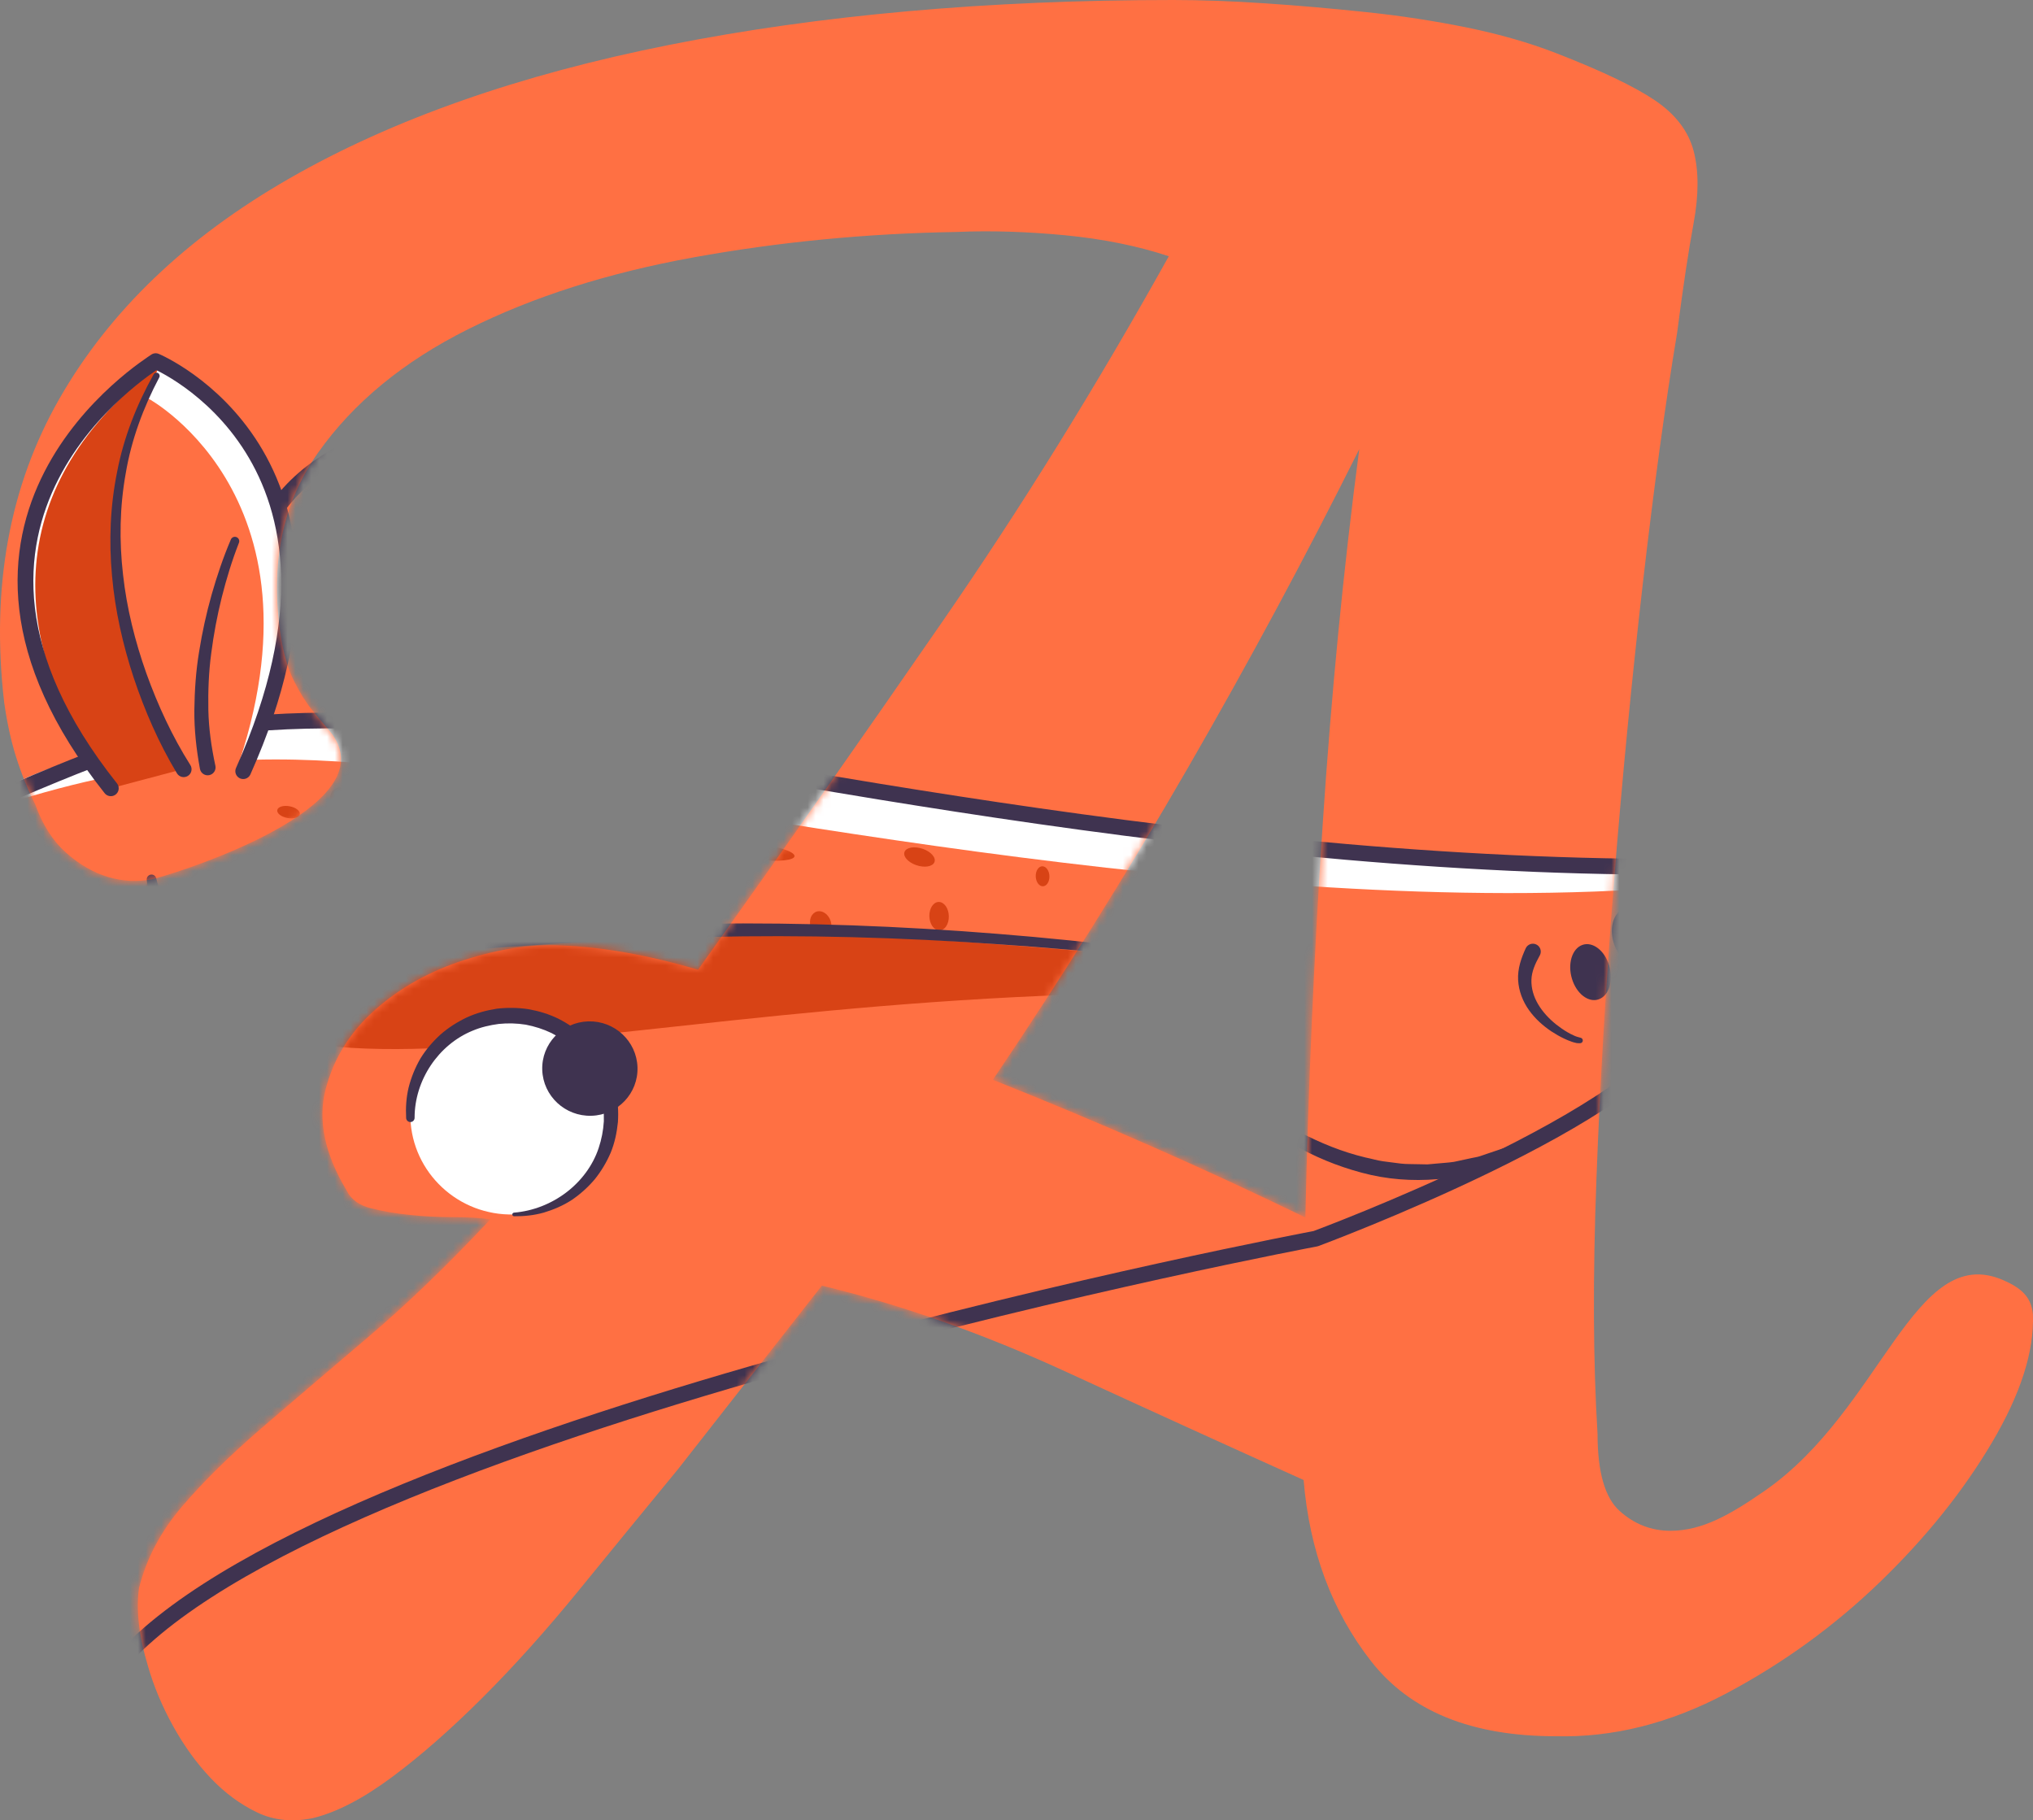 <?xml version="1.0" encoding="UTF-8"?>
<svg width="258px" height="231px" viewBox="0 0 258 231" version="1.1" xmlns="http://www.w3.org/2000/svg" xmlns:xlink="http://www.w3.org/1999/xlink">
    <rect x="0" y="0" width="258" height="231" fill="#808080" stroke="none"/>
    <title>Group 15</title>
    <defs>
        <path d="M172.5,57 C165.751,70.526 158.502,84.009 150.754,97.439 C143.002,110.874 134.754,124.068 126,137.028 C139.676,142.481 152.896,148.301 165.662,154.5 C166.024,137.973 166.756,121.39 167.848,104.764 C168.943,88.138 170.491,72.218 172.5,57 M148.329,32.518 C144.401,31.212 140.007,30.323 135.148,29.853 C130.282,29.389 125.703,29.249 121.405,29.436 C109.999,29.621 98.87,30.696 88.031,32.658 C77.184,34.621 67.65,37.658 59.424,41.77 C51.194,45.881 44.84,51.113 40.353,57.467 C35.866,63.82 34.275,71.48 35.586,80.453 C35.958,82.883 36.52,84.846 37.27,86.34 C38.013,87.837 38.763,89.051 39.511,89.982 C40.256,90.92 40.956,91.763 41.615,92.506 C42.269,93.256 42.888,94.157 43.158,95.308 C45.17,103.898 21.185,111.193 19.32,111.568 C17.447,111.944 15.576,111.846 13.709,111.287 C11.84,110.726 10.064,109.701 8.381,108.205 C6.699,106.711 5.388,104.655 4.455,102.037 C3.517,100.171 2.723,98.208 2.071,96.148 C1.415,94.098 0.902,91.763 0.53,89.14 C-1.156,74.564 1.18,61.717 7.54,50.597 C13.893,39.481 23.62,30.164 36.708,22.655 C49.793,15.142 65.874,9.488 84.945,5.695 C104.016,1.901 125.33,0 148.89,0 C152.438,0 156.321,0.14 160.527,0.422 C164.734,0.702 169.034,1.079 173.428,1.543 C177.82,2.005 182.075,2.661 186.191,3.498 C190.301,4.34 194.042,5.414 197.408,6.717 C203.201,8.963 207.406,10.969 210.029,12.738 C212.644,14.509 214.28,16.659 214.937,19.175 C215.59,21.693 215.59,24.727 214.937,28.271 C214.28,31.82 213.579,36.486 212.832,42.266 C211.334,51.229 209.889,61.819 208.485,74.039 C207.083,86.263 205.864,98.814 204.84,111.692 C203.809,124.569 203.061,137.21 202.597,149.618 C202.128,162.028 202.176,172.805 202.737,181.947 C202.737,186.798 203.67,190.066 205.541,191.743 C207.406,193.422 209.558,194.261 211.993,194.261 C216.102,194.261 219.715,192.115 223.911,189.215 C238.825,178.907 242.895,157.55 254.202,162.445 C256.428,163.407 257.799,164.546 257.987,166.793 C258.17,171.462 256.445,176.88 252.798,183.048 C249.152,189.215 244.428,195.103 238.634,200.707 C232.836,206.316 226.339,211.037 219.145,214.864 C211.943,218.694 204.7,220.516 197.408,220.331 C186.751,220.331 178.941,217.153 173.991,210.8 C169.034,204.451 166.182,196.786 165.437,187.814 C155.9,183.517 145.849,178.94 135.287,174.082 C124.721,169.22 114.394,165.578 104.297,163.146 L86.067,186.414 C81.763,191.648 77.557,196.786 73.447,201.828 C69.333,206.876 65.266,211.409 61.245,215.427 C57.224,219.442 53.395,222.805 49.748,225.516 C46.102,228.224 42.78,229.954 39.793,230.702 C37.171,231.265 34.787,231.028 32.641,230.005 C30.489,228.972 28.526,227.526 26.751,225.657 C24.972,223.785 23.386,221.595 21.982,219.071 C20.583,216.549 19.504,213.98 18.757,211.363 C17.636,207.624 17.261,204.355 17.636,201.55 C18.569,197.814 20.393,194.358 23.105,191.177 C25.813,188.001 29.18,184.69 33.202,181.225 C37.219,177.772 41.707,173.938 46.664,169.731 C51.616,165.528 56.803,160.533 62.229,154.738 C60.919,154.551 59.329,154.457 57.46,154.457 C55.589,154.457 53.766,154.365 51.992,154.174 C50.212,153.992 48.579,153.714 47.084,153.333 C45.585,152.965 44.559,152.212 43.999,151.091 C41.194,146.425 40.305,142.123 41.335,138.197 C42.36,134.273 44.463,130.91 47.646,128.105 C50.821,125.301 54.609,123.2 59.004,121.8 C63.394,120.399 67.462,119.793 71.203,119.976 C76.434,120.167 82.233,121.194 88.591,123.06 C99.249,108.111 109.577,93.395 119.581,78.907 C129.582,64.428 139.165,48.965 148.329,32.518" id="path-1"></path>
    </defs>
    <g id="Design" stroke="none" stroke-width="1" fill="none" fill-rule="evenodd">
        <g id="Partners_Real-Estate-Agents" transform="translate(-460, -2529)">
            <g id="Subscriptions" transform="translate(370, 2093)">
                <g id="Group-4-Copy" transform="translate(0, 398)">
                    <g id="Group-15" transform="translate(90, 38)">
                        <mask id="mask-2" fill="white">
                            <use xlink:href="#path-1"></use>
                        </mask>
                        <use id="Mask" fill="#FF7043" xlink:href="#path-1"></use>
                        <g id="Group-79" mask="url(#mask-2)">
                            <g transform="translate(79.722, 139.941) rotate(11) translate(-79.722, -139.941) translate(-51, 59)">
                                <g id="Group-4" stroke="none" stroke-width="1" fill="none" fill-rule="evenodd" transform="translate(70.329, 4.725)">
                                    <path d="M17.382,41.056 C37.616,14.994 13.066,0.366 12.588,0 C12.588,0 -9.273,9.425 4.623,39.554" id="Fill-1" fill="#FF7043"></path>
                                    <path d="M17.382,41.056 C37.616,14.994 13.066,0.366 12.588,0 C12.588,0 -9.273,9.425 4.623,39.554" id="Stroke-3" stroke="#3F3350" stroke-width="2" stroke-linecap="round" stroke-linejoin="round"></path>
                                </g>
                                <path d="M31.782,68.383 C54.935,45.019 78.802,40.401 102.945,37.902 C127.089,35.403 192.019,38.595 255.595,26.172 C261.806,24.958 261.427,40.001 260.425,45.034 C257.236,61.051 219.654,81.227 219.654,81.227 C219.654,81.227 133.904,114.784 95.408,147.821 C90.627,151.924 86.575,156.019 83.507,160.041 L72.236,154.855" id="Fill-5" stroke="none" fill="#FFFFFF" fill-rule="evenodd"></path>
                                <path d="M0.319,93.07 C51.7,45.781 77.851,46.068 102.805,43.918 C126.866,41.845 201.88,43.903 256.456,28.55 C262.524,26.843 261.006,33.659 261.426,40.001 C262.447,55.384 218.215,83.1 218.215,83.1 C218.215,83.1 94.209,132.854 81.62,161.882 C43.098,158.625 -4.345,146.289 0.319,93.07" id="Fill-7" stroke="none" fill="#FF7043" fill-rule="evenodd"></path>
                                <path d="M206.573,64.657 C207.856,65.418 209.253,66.117 210.663,66.701 C212.065,67.319 213.506,67.843 214.963,68.3 C217.883,69.194 220.89,69.778 223.913,69.908 C224.669,69.909 225.425,69.996 226.178,69.953 L228.436,69.811 C229.187,69.756 229.922,69.571 230.666,69.46 L231.778,69.267 L232.862,68.952 C233.582,68.733 234.318,68.56 235.026,68.306 L237.106,67.417 C237.45,67.261 237.817,67.153 238.143,66.961 L239.128,66.397 L241.106,65.271 L241.184,65.226 C241.584,64.999 242.093,65.138 242.319,65.538 C242.538,65.921 242.417,66.405 242.054,66.644 C239.386,68.404 236.556,70.071 233.395,70.859 C230.29,71.747 227.021,72.128 223.806,71.893 C220.594,71.676 217.423,71.036 214.409,69.974 C211.391,68.907 208.528,67.532 205.858,65.709 C205.568,65.511 205.493,65.115 205.691,64.825 C205.882,64.547 206.253,64.468 206.539,64.636 L206.573,64.657 Z" id="Fill-9" stroke="none" fill="#3F3350" fill-rule="evenodd"></path>
                                <path d="M198.911,65.357 C199.425,65.528 200.14,65.669 200.775,65.711 C201.427,65.76 202.072,65.772 202.692,65.703 C203.934,65.569 205.059,65.152 205.823,64.378 C205.916,64.278 206.03,64.201 206.116,64.093 L206.35,63.75 L206.593,63.412 C206.66,63.288 206.706,63.145 206.765,63.014 C206.867,62.74 207.044,62.509 207.1,62.204 C207.172,61.908 207.246,61.613 207.335,61.319 C207.442,61.033 207.425,60.697 207.483,60.388 L207.62,59.436 C207.663,58.782 207.671,58.124 207.749,57.453 L207.759,57.376 C207.802,57.003 208.14,56.737 208.512,56.78 C208.812,56.815 209.045,57.044 209.099,57.326 C209.235,58.028 209.3,58.745 209.399,59.463 C209.38,60.197 209.404,60.935 209.282,61.68 C209.07,63.162 208.409,64.738 207.156,65.844 C205.891,66.953 204.199,67.34 202.712,67.231 C201.956,67.197 201.231,67.024 200.536,66.804 C200.193,66.668 199.852,66.546 199.526,66.374 C199.192,66.211 198.89,66.05 198.557,65.728 C198.461,65.634 198.459,65.48 198.553,65.383 C198.62,65.314 198.718,65.294 198.804,65.322 L198.911,65.357 Z" id="Fill-11" stroke="none" fill="#3F3350" fill-rule="evenodd"></path>
                                <path d="M0.319,93.07 C11.138,82.152 53.576,50.64 64.662,46.213 C77.299,41.165 90.083,39.233 102.945,37.901 C127.089,35.402 192.019,38.594 255.594,26.172 C261.806,24.958 261.383,39.197 260.424,45.034 C258.346,57.679 219.654,81.226 219.654,81.226 C219.654,81.226 103.634,127.304 81.62,161.882" id="Stroke-13" stroke="#3F3350" stroke-width="2" fill="none" stroke-linecap="round" stroke-linejoin="round"></path>
                                <path d="M253.908,34.566 C254.836,36.328 254.623,38.327 253.431,39.032 C252.24,39.739 250.521,38.883 249.594,37.123 C248.665,35.364 248.878,33.364 250.069,32.657 C251.261,31.951 252.979,32.806 253.908,34.566" id="Fill-15" stroke="none" fill="#3F3350" fill-rule="evenodd"></path>
                                <path d="M249.602,40.086 C250.531,41.847 250.318,43.846 249.126,44.552 C247.935,45.258 246.216,44.403 245.288,42.643 C244.36,40.883 244.573,38.883 245.764,38.177 C246.956,37.471 248.673,38.326 249.602,40.086" id="Fill-17" stroke="none" fill="#3F3350" fill-rule="evenodd"></path>
                                <path d="M187.569,47.047 C188.582,47.104 189.441,46.613 189.488,45.952 C189.535,45.291 188.753,44.709 187.739,44.652 C186.726,44.597 185.867,45.087 185.82,45.748 C185.773,46.409 186.556,46.991 187.569,47.047" id="Fill-19" stroke="none" fill="#D84315" fill-rule="evenodd"></path>
                                <path d="M202.837,41.832 C203.344,41.86 203.792,41.347 203.839,40.686 C203.887,40.024 203.514,39.466 203.008,39.437 C202.501,39.409 202.053,39.923 202.005,40.584 C201.958,41.245 202.33,41.804 202.837,41.832" id="Fill-21" stroke="none" fill="#D84315" fill-rule="evenodd"></path>
                                <path d="M135.243,56.69 C134.14,57.272 133.811,58.194 134.508,58.751 C135.204,59.306 136.662,59.285 137.764,58.703 C138.867,58.121 139.196,57.199 138.5,56.642 C137.804,56.086 136.346,56.108 135.243,56.69" id="Fill-23" stroke="none" fill="#D84315" fill-rule="evenodd"></path>
                                <path d="M97.577,63.546 C97.07,63.521 96.631,64.037 96.594,64.699 C96.557,65.361 96.938,65.917 97.445,65.942 C97.952,65.967 98.392,65.45 98.429,64.788 C98.465,64.127 98.084,63.57 97.577,63.546" id="Fill-25" stroke="none" fill="#D84315" fill-rule="evenodd"></path>
                                <path d="M89.126,49.455 C88.339,48.581 87.199,48.364 86.58,48.971 C85.962,49.577 86.098,50.776 86.885,51.65 C87.672,52.524 88.812,52.741 89.431,52.135 C90.049,51.528 89.913,50.329 89.126,49.455" id="Fill-27" stroke="none" fill="#D84315" fill-rule="evenodd"></path>
                                <path d="M145.467,46.178 C145.351,45.638 143.176,45.358 140.611,45.554 C138.046,45.75 136.061,46.347 136.177,46.888 C136.294,47.429 138.468,47.708 141.033,47.513 C143.599,47.317 145.584,46.719 145.467,46.178" id="Fill-29" stroke="none" fill="#D84315" fill-rule="evenodd"></path>
                                <path d="M82.823,52.95 C82.814,52.531 82.157,52.199 81.354,52.208 C80.552,52.217 79.909,52.563 79.918,52.982 C79.926,53.401 80.584,53.734 81.386,53.724 C82.188,53.716 82.832,53.369 82.823,52.95" id="Fill-31" stroke="none" fill="#D84315" fill-rule="evenodd"></path>
                                <path d="M114.233,62.245 C114.91,62.061 115.128,61.186 114.718,60.29 C114.308,59.393 113.428,58.816 112.752,59 C112.074,59.182 111.857,60.058 112.266,60.954 C112.675,61.85 113.556,62.429 114.233,62.245" id="Fill-33" stroke="none" fill="#D84315" fill-rule="evenodd"></path>
                                <path d="M91.221,61.476 C92.171,61.218 92.709,60.499 92.421,59.871 C92.134,59.241 91.13,58.94 90.18,59.198 C89.229,59.455 88.691,60.174 88.979,60.803 C89.266,61.433 90.27,61.734 91.221,61.476" id="Fill-35" stroke="none" fill="#D84315" fill-rule="evenodd"></path>
                                <path d="M106.192,56.247 C106.668,56.118 106.82,55.504 106.533,54.874 C106.246,54.245 105.627,53.839 105.152,53.968 C104.676,54.097 104.524,54.712 104.811,55.341 C105.098,55.97 105.717,56.376 106.192,56.247" id="Fill-37" stroke="none" fill="#D84315" fill-rule="evenodd"></path>
                                <path d="M77.328,61.066 C76.653,61.254 76.449,62.129 76.873,63.022 C77.297,63.915 79.926,68.355 80.6,68.167 C81.274,67.979 79.74,63.233 79.316,62.34 C78.892,61.448 78.003,60.878 77.328,61.066" id="Fill-39" stroke="none" fill="#D84315" fill-rule="evenodd"></path>
                                <path d="M124.636,55.846 C124.94,56.399 126.03,56.564 127.071,56.213 C128.112,55.864 128.709,55.131 128.406,54.578 C128.102,54.026 127.011,53.862 125.97,54.211 C124.929,54.562 124.331,55.293 124.636,55.846" id="Fill-41" stroke="none" fill="#D84315" fill-rule="evenodd"></path>
                                <path d="M121.877,47.739 C121.442,46.965 120.502,46.544 119.775,46.798 C119.049,47.052 118.812,47.885 119.246,48.659 C119.681,49.432 120.622,49.853 121.348,49.599 C122.074,49.345 122.312,48.512 121.877,47.739" id="Fill-43" stroke="none" fill="#D84315" fill-rule="evenodd"></path>
                                <path d="M102.198,49.986 C103.434,49.829 104.062,49.082 103.6,48.317 C103.139,47.552 101.762,47.06 100.526,47.217 C99.29,47.375 98.662,48.123 99.124,48.886 C99.585,49.651 100.962,50.143 102.198,49.986" id="Fill-45" stroke="none" fill="#D84315" fill-rule="evenodd"></path>
                                <path d="M164.8,48.395 C164.101,48.329 163.595,49.072 163.669,50.053 C163.743,51.036 164.371,51.885 165.07,51.952 C165.769,52.018 166.276,51.275 166.2,50.292 C166.126,49.31 165.499,48.46 164.8,48.395" id="Fill-47" stroke="none" fill="#D84315" fill-rule="evenodd"></path>
                                <path d="M176.765,41.447 C176.274,41.4 175.918,41.922 175.971,42.612 C176.024,43.301 176.464,43.898 176.954,43.945 C177.446,43.991 177.801,43.469 177.748,42.78 C177.697,42.09 177.256,41.493 176.765,41.447" id="Fill-49" stroke="none" fill="#D84315" fill-rule="evenodd"></path>
                                <path d="M163.049,43.342 C162.954,42.718 161.987,42.182 160.889,42.144 C159.79,42.106 158.977,42.58 159.07,43.204 C159.165,43.828 160.132,44.364 161.231,44.403 C162.328,44.441 163.143,43.966 163.049,43.342" id="Fill-51" stroke="none" fill="#D84315" fill-rule="evenodd"></path>
                                <path d="M148.984,53.993 C149.125,54.869 149.862,55.594 150.632,55.611 C151.402,55.629 151.913,54.932 151.772,54.055 C151.631,53.18 150.894,52.455 150.124,52.437 C149.354,52.42 148.843,53.116 148.984,53.993" id="Fill-53" stroke="none" fill="#D84315" fill-rule="evenodd"></path>
                                <path d="M66.527,65.888 C65.006,61.407 62.167,73.177 81.505,69.63 C109.234,64.543 125.884,55.637 209.482,48.619 L209.753,51.536 C125.26,65.258 78.755,101.926 66.527,65.888" id="Fill-55" stroke="none" fill="#D84315" fill-rule="evenodd"></path>
                                <path d="M209.5,48.994 C197.231,49.702 184.981,50.723 172.799,52.258 C160.611,53.751 148.492,55.763 136.507,58.386 C130.511,59.682 124.549,61.136 118.608,62.682 C112.666,64.225 106.75,65.888 100.769,67.399 C94.789,68.887 88.696,70.226 82.44,70.575 C79.333,70.725 76.228,70.8 73.055,70.339 C71.482,70.079 69.861,69.692 68.385,68.809 C66.909,67.928 65.789,66.418 65.348,64.832 L65.345,64.822 C65.254,64.497 65.444,64.16 65.77,64.069 C66.067,63.986 66.376,64.14 66.495,64.416 C67.063,65.734 67.966,66.786 69.195,67.396 C70.402,68.045 71.846,68.337 73.305,68.501 C76.238,68.807 79.311,68.725 82.336,68.583 C88.376,68.282 94.367,67.008 100.312,65.562 C106.262,64.094 112.194,62.463 118.161,60.947 C124.129,59.43 130.124,58.002 136.154,56.734 C148.221,54.223 160.408,52.328 172.645,50.956 C184.882,49.569 197.172,48.767 209.464,48.244 C209.671,48.235 209.846,48.395 209.856,48.603 C209.863,48.808 209.704,48.982 209.5,48.994" id="Fill-57" stroke="none" fill="#3F3350" fill-rule="evenodd"></path>
                                <path d="M119.204,97.62 C126.068,96.078 130.37,89.318 128.811,82.52 C127.253,75.724 120.425,71.463 113.56,73.005 C106.696,74.547 102.394,81.307 103.953,88.104 C105.512,94.901 112.34,99.162 119.204,97.62" id="Fill-59" stroke="none" fill="#FFFFFF" fill-rule="evenodd"></path>
                                <path d="M119.154,97.396 C123.883,96.071 127.531,91.956 128.138,87.306 C128.293,86.153 128.288,84.989 128.137,83.842 C127.952,82.7 127.608,81.592 127.144,80.541 C126.64,79.507 126.012,78.539 125.253,77.676 C124.469,76.838 123.591,76.093 122.623,75.475 C121.639,74.882 120.578,74.429 119.475,74.114 C118.365,73.824 117.22,73.694 116.073,73.695 C114.926,73.732 113.785,73.926 112.682,74.26 C111.595,74.628 110.535,75.097 109.576,75.745 C105.696,78.295 103.557,83.274 104.477,87.985 L104.478,87.991 C104.536,88.282 104.345,88.564 104.054,88.622 C103.773,88.676 103.5,88.5 103.43,88.225 C103.115,86.967 102.942,85.661 103,84.346 C103.077,83.037 103.327,81.733 103.76,80.482 C104.219,79.24 104.881,78.079 105.671,77.01 C106.483,75.958 107.454,75.033 108.526,74.239 C109.611,73.458 110.819,72.859 112.078,72.407 C113.354,72 114.678,71.759 116.019,71.702 C117.36,71.681 118.707,71.813 120.005,72.167 C121.295,72.537 122.535,73.072 123.681,73.77 C124.811,74.494 125.844,75.366 126.733,76.372 C127.604,77.395 128.318,78.541 128.879,79.757 C129.409,80.989 129.745,82.292 129.912,83.614 C130.033,84.94 130.013,86.283 129.751,87.586 C129.47,88.884 129.017,90.133 128.403,91.296 C127.758,92.444 126.964,93.494 126.047,94.419 C125.107,95.327 124.024,96.059 122.886,96.659 C121.736,97.242 120.502,97.617 119.255,97.845 C119.13,97.868 119.01,97.785 118.987,97.66 C118.966,97.542 119.042,97.428 119.154,97.396" id="Fill-61" stroke="none" fill="#3F3350" fill-rule="evenodd"></path>
                                <path d="M126.459,83.453 C129.717,82.722 131.758,79.514 131.019,76.287 C130.279,73.061 127.038,71.039 123.78,71.771 C120.522,72.503 118.481,75.711 119.221,78.937 C119.96,82.163 123.201,84.185 126.459,83.453" id="Fill-63" stroke="none" fill="#3F3350" fill-rule="evenodd"></path>
                                <path d="M247.879,50.471 C247.65,50.531 247.403,50.554 247.257,50.533 C247.082,50.528 246.91,50.516 246.754,50.486 C246.426,50.445 246.113,50.373 245.802,50.296 C245.178,50.142 244.575,49.929 243.98,49.688 C242.799,49.188 241.666,48.514 240.696,47.592 C239.729,46.677 238.949,45.468 238.609,44.093 C238.26,42.702 238.469,41.293 238.79,39.968 C238.921,39.431 239.462,39.101 240,39.232 C240.537,39.362 240.867,39.904 240.736,40.441 C240.731,40.464 240.725,40.488 240.717,40.51 L240.686,40.606 C240.354,41.638 240.089,42.711 240.265,43.76 C240.434,44.799 240.937,45.79 241.685,46.631 C242.43,47.475 243.389,48.174 244.432,48.721 C244.957,48.988 245.499,49.233 246.058,49.422 C246.337,49.517 246.617,49.606 246.899,49.665 C247.16,49.741 247.504,49.761 247.604,49.768 L247.815,49.783 C248.008,49.795 248.153,49.962 248.141,50.156 C248.13,50.31 248.021,50.434 247.879,50.471" id="Fill-65" stroke="none" fill="#3F3350" fill-rule="evenodd"></path>
                                <path d="M58.196,52.624 C25.425,25.484 53.38,0.585 53.902,0 C53.902,0 84.526,5.9 74.281,47.312" id="Fill-67" stroke="none" fill="#FFFFFF" fill-rule="evenodd"></path>
                                <path d="M61.316,57.059 C31.803,29.791 53.492,5.406 53.934,4.852 C53.934,4.852 80.984,13.346 73.148,53.274" id="Fill-69" stroke="none" fill="#FF7043" fill-rule="evenodd"></path>
                                <path d="M67.245,50.132 C68.385,49.73 46.953,32.607 53.194,7.224 L54.449,0.431 C37.91,18.795 41.56,38.285 58.655,54.298 L67.245,50.132 Z" id="Fill-71" stroke="none" fill="#D84315" fill-rule="evenodd"></path>
                                <path d="M58.656,54.298 C25.576,26.033 53.384,0.599 53.902,0 C53.902,0 84.649,6.346 74.734,48.958" id="Stroke-73" stroke="#3F3350" stroke-width="2" fill="none" stroke-linecap="round" stroke-linejoin="round"></path>
                                <path d="M66.529,50.829 C63.506,47.473 61.021,43.839 58.833,39.98 C56.675,36.122 54.879,32.047 53.659,27.791 C52.419,23.546 51.737,19.121 51.779,14.697 C51.765,10.269 52.593,5.869 53.969,1.688 C54.04,1.475 54.269,1.36 54.482,1.43 C54.692,1.499 54.807,1.723 54.744,1.933 L54.741,1.941 C53.485,6.073 52.776,10.383 52.887,14.692 C52.944,18.999 53.704,23.283 55.004,27.384 C56.283,31.495 58.123,35.422 60.308,39.13 C62.502,42.814 65.07,46.367 67.962,49.434 L68,49.474 C68.379,49.876 68.36,50.509 67.958,50.888 C67.556,51.266 66.924,51.248 66.545,50.847 C66.54,50.842 66.533,50.834 66.529,50.829" id="Fill-75" stroke="none" fill="#3F3350" fill-rule="evenodd"></path>
                                <path d="M69.287,49.718 C68.367,47.373 67.617,44.973 67.164,42.519 C66.721,40.069 66.412,37.598 66.345,35.123 C66.261,32.65 66.321,30.178 66.526,27.721 C66.74,25.259 67.062,22.83 67.587,20.392 C67.651,20.093 67.945,19.903 68.244,19.967 C68.537,20.031 68.726,20.315 68.673,20.608 L68.669,20.63 C68.237,22.978 67.987,25.406 67.853,27.813 C67.726,30.225 67.741,32.641 67.896,35.041 C68.034,37.446 68.408,39.822 68.904,42.156 C69.408,44.494 70.194,46.745 71.119,48.917 L71.139,48.96 C71.354,49.469 71.118,50.056 70.609,50.273 C70.101,50.489 69.515,50.252 69.298,49.744 C69.295,49.737 69.29,49.725 69.287,49.718" id="Fill-77" stroke="none" fill="#3F3350" fill-rule="evenodd"></path>
                            </g>
                        </g>
                    </g>
                </g>
            </g>
        </g>
    </g>
</svg>